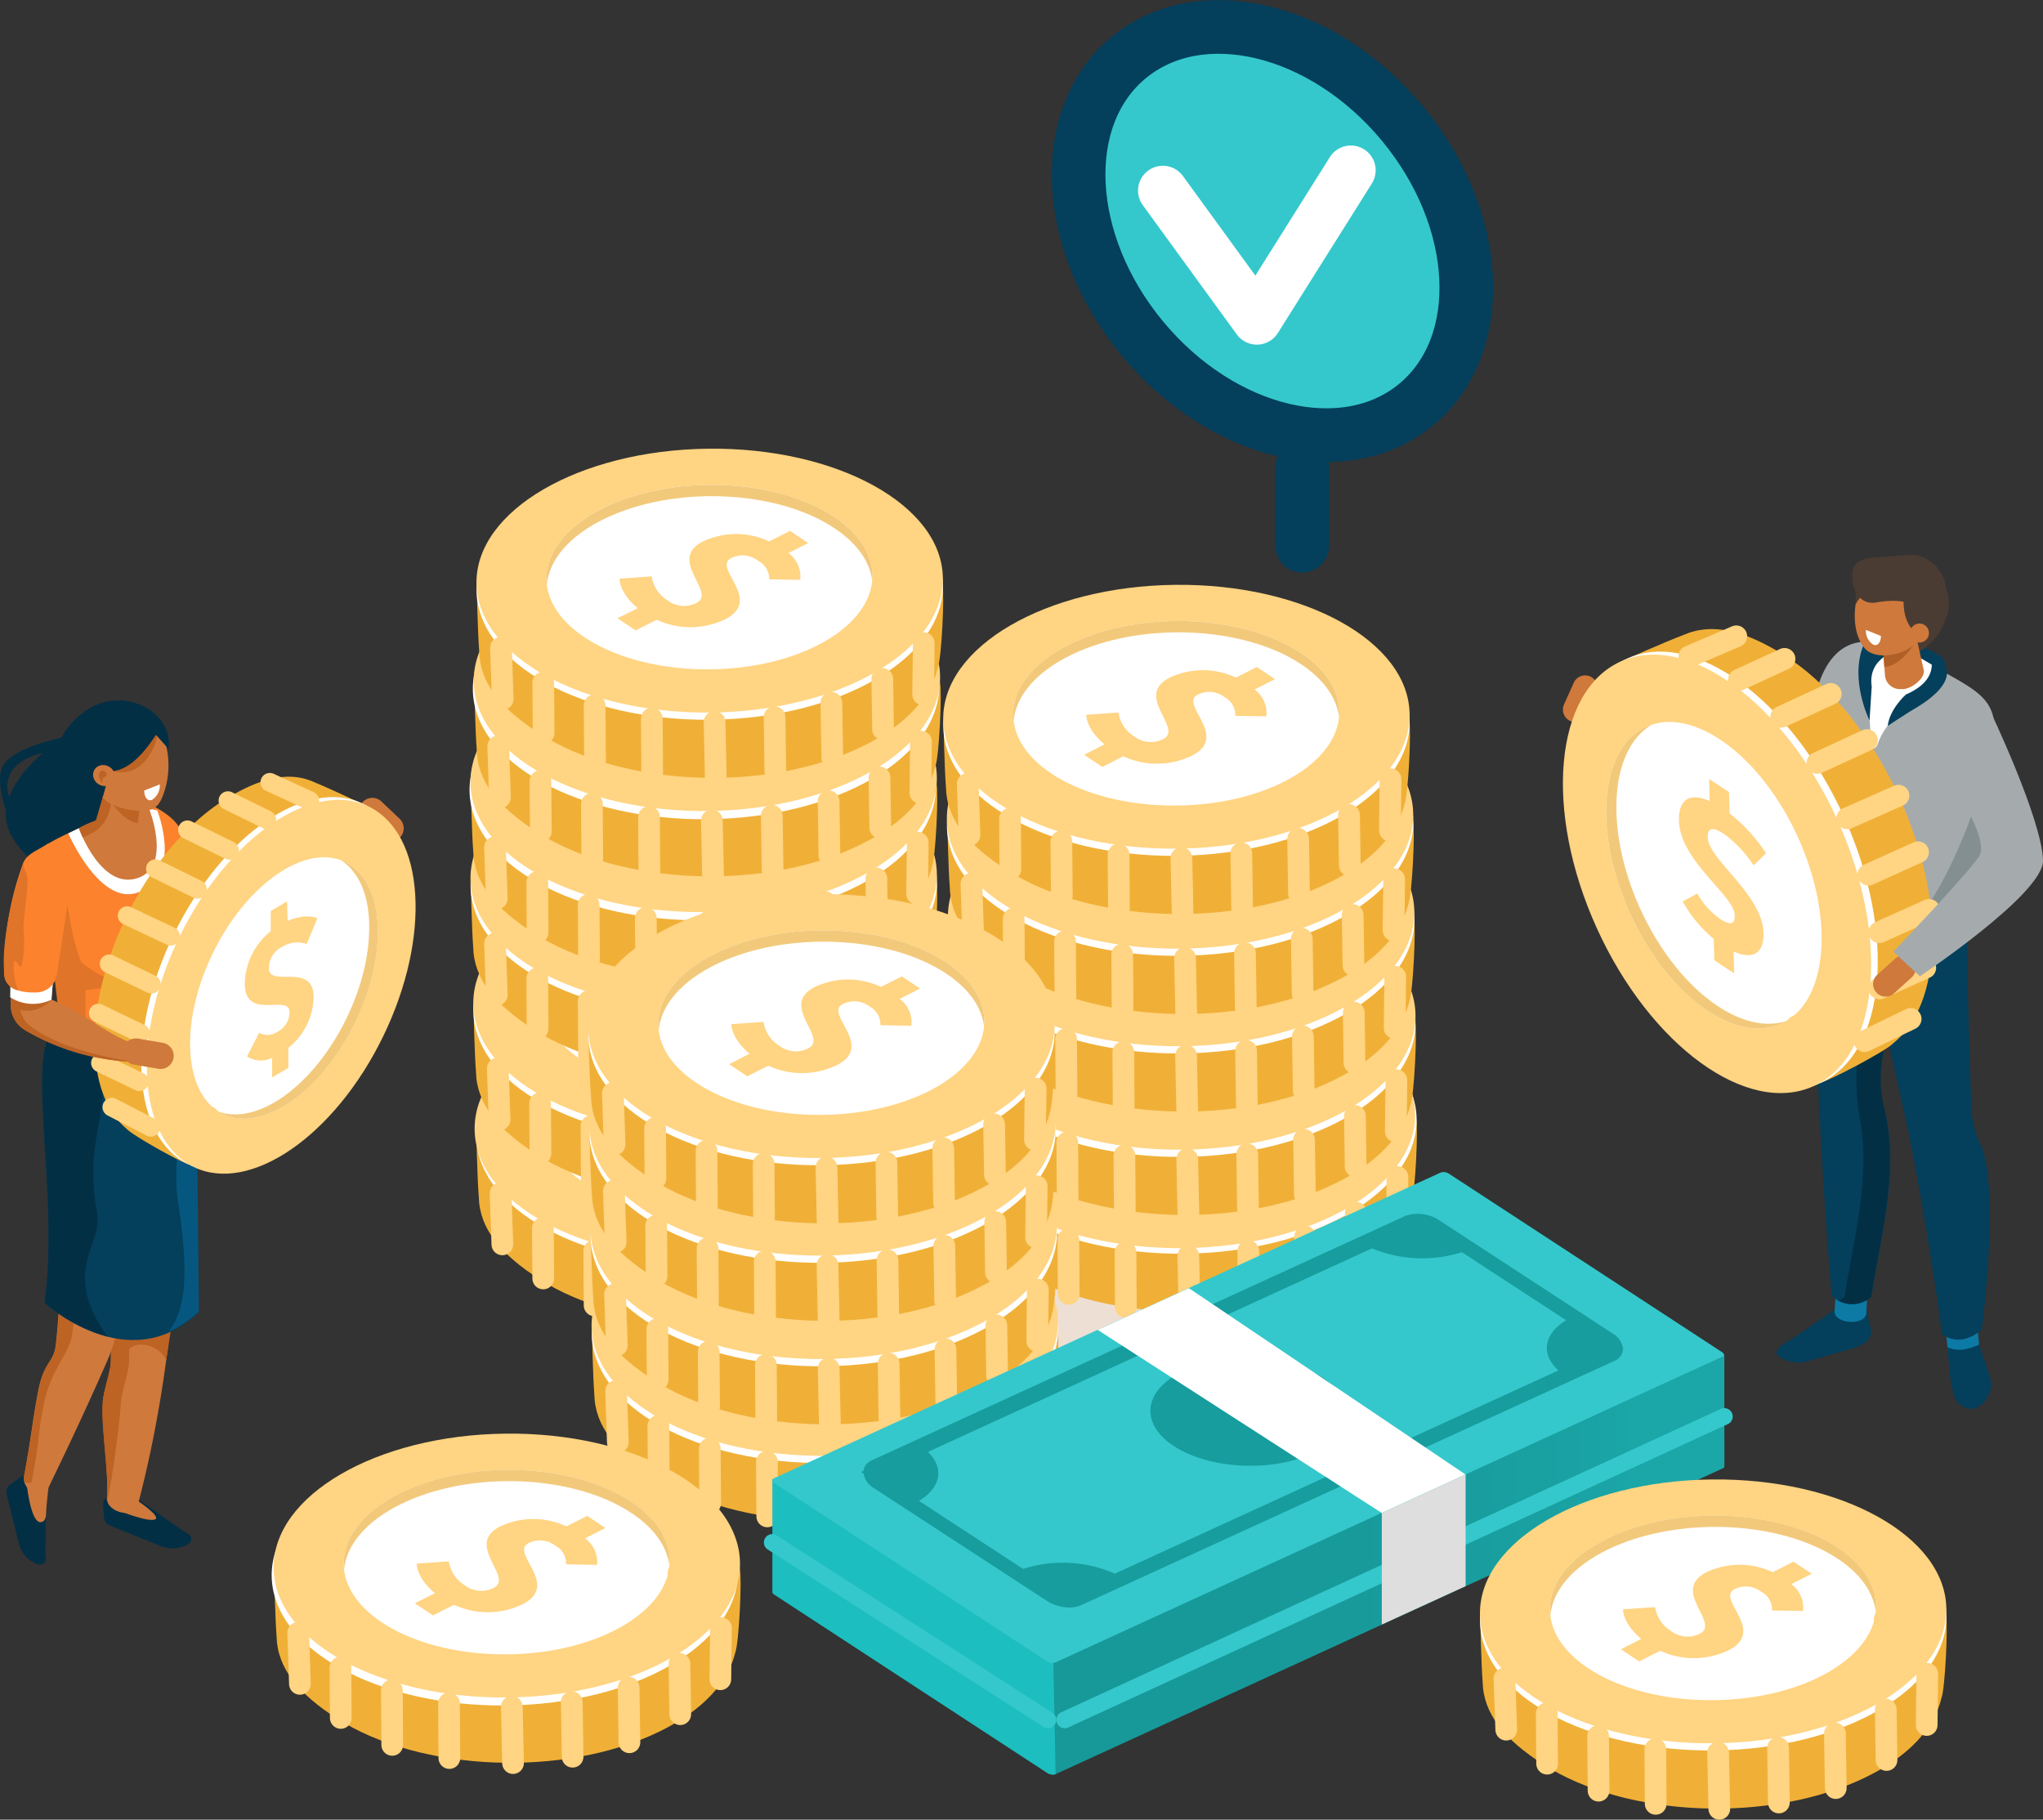 <svg xmlns="http://www.w3.org/2000/svg" xmlns:xlink="http://www.w3.org/1999/xlink" viewBox="0 0 336.85 300.01"><rect x="0" y="0" width="336.85" height="300.01" fill="#333333" stroke="none"/><defs><style>.cls-1{fill:#34c8cc;}.cls-2{fill:#f0b037;}.cls-3{fill:#fff;}.cls-4{fill:#ffd482;}.cls-5{fill:#f2c97b;}.cls-16,.cls-17,.cls-18,.cls-23,.cls-6{fill:none;stroke-linecap:round;stroke-linejoin:round;}.cls-16,.cls-6{stroke:#ffd482;}.cls-6{stroke-width:3.58px;}.cls-7{fill:#cf793c;}.cls-8{fill:#032f45;}.cls-9{fill:#bd6324;}.cls-10{fill:#043f5c;}.cls-11{fill:#065780;}.cls-12{fill:#fc822d;}.cls-13{fill:#ff5cab;}.cls-14{fill:#ffa05e;}.cls-15{fill:#e07428;}.cls-16{stroke-width:3.08px;}.cls-17{stroke:#043f5c;stroke-width:8.85px;}.cls-18{stroke:#fff;stroke-width:8.18px;}.cls-19{fill:#eedfd5;}.cls-20{fill:url(#linear-gradient);}.cls-21{fill:#1cbebf;}.cls-22{fill:#179d9e;}.cls-23{stroke:#34c8cc;stroke-width:2.76px;}.cls-24{fill:#dedede;}.cls-25{fill:#0c7aa5;}.cls-26{fill:#a5abad;}.cls-27{fill:#848f91;}.cls-28{fill:#4a3c32;}.cls-29{fill:#b06027;}</style><linearGradient id="linear-gradient" x1="127.32" y1="252.11" x2="284.31" y2="252.11" gradientUnits="userSpaceOnUse"><stop offset="0.39" stop-color="#179899"/><stop offset="0.68" stop-color="#189b9c"/><stop offset="0.88" stop-color="#1aa4a5"/><stop offset="0.92" stop-color="#1ba7a8"/></linearGradient></defs><g id="Layer_2" data-name="Layer 2"><g id="Layer_1-2" data-name="Layer 1"><ellipse class="cls-1" cx="213.04" cy="35.39" rx="27.82" ry="37.15" transform="translate(26.62 144.41) rotate(-39.75)"/><path class="cls-2" d="M155.35,186.41c.33,1.42-.15,12.07-.78,13.6-1.16,4.89-5.35,9.55-12.48,13-15.63,7.64-39.43,6.7-53.15-2.11-6.39-4.11-9.89-8.32-10-13.62-.24-2.87-.42-10.87-.42-10.87.49-1.75,2.53.05,3.8-1.6,2.08-3.24,5.61-6.24,10.57-8.66,15.63-7.65,39.43-6.7,53.15,2.11C151.79,182,154.9,181.86,155.35,186.41Z"/><ellipse class="cls-3" cx="116.96" cy="186.84" rx="38.45" ry="21.75" transform="translate(-2.12 1.34) rotate(-0.65)"/><ellipse class="cls-4" cx="116.95" cy="185.65" rx="38.45" ry="21.75" transform="matrix(1, -0.01, 0.01, 1, -2.1, 1.34)"/><ellipse class="cls-3" cx="116.91" cy="185.08" rx="26.88" ry="15.21" transform="translate(-2.09 1.34) rotate(-0.65)"/><path class="cls-5" d="M99.67,175.42c11.37-5.48,28.32-4.77,37.86,1.6,3.8,2.53,5.85,5.58,6.22,8.68.36-3.72-1.68-7.5-6.24-10.55-9.54-6.36-26.49-7.07-37.86-1.59-6.85,3.3-10.11,8.09-9.55,12.76C90.49,182.27,93.73,178.28,99.67,175.42Z"/><path class="cls-4" d="M105.08,190.2c-1.61-1.32-2.94-3.18-3-4.87l5.3-.37a5.53,5.53,0,0,0,2.55,3.89,4.5,4.5,0,0,0,4.83.49c3.43-1.75-4.9-7.09,1.09-10.14a12.83,12.83,0,0,1,10.92,0l3.43-1.74,3,2-3.36,1.71a4.84,4.84,0,0,1,1.94,4.43l-5.12-.09a3.33,3.33,0,0,0-1.74-3.06,4.17,4.17,0,0,0-4.45-.43c-3.16,1.61,5.37,6.85-1,10.09a13.24,13.24,0,0,1-11.28.07l-3.46,1.76-3-2Z"/><line class="cls-6" x1="117.76" y1="208.97" x2="117.96" y2="218.22"/><line class="cls-6" x1="127.65" y1="208.18" x2="127.78" y2="217.17"/><line class="cls-6" x1="137.02" y1="205.8" x2="137.15" y2="214.79"/><line class="cls-6" x1="145.41" y1="201.87" x2="145.53" y2="210.16"/><line class="cls-6" x1="152.24" y1="195.97" x2="152.14" y2="204.4"/><line class="cls-6" x1="107.4" y1="208.4" x2="107.47" y2="217.39"/><line class="cls-6" x1="97.98" y1="206.23" x2="98.04" y2="215.22"/><line class="cls-6" x1="89.51" y1="202.48" x2="89.57" y2="210.78"/><line class="cls-6" x1="82.54" y1="196.74" x2="82.83" y2="205.16"/><path class="cls-2" d="M154.89,165.84c.33,1.41-.15,12.06-.78,13.6-1.16,4.88-5.35,9.55-12.48,13-15.63,7.65-39.43,6.7-53.15-2.11-6.39-4.11-9.89-8.32-10-13.62-.24-2.86-.42-10.87-.42-10.87.49-1.75,2.53,0,3.8-1.6,2.08-3.24,5.61-6.24,10.57-8.66,15.63-7.65,39.43-6.7,53.15,2.11C151.33,161.43,154.44,161.28,154.89,165.84Z"/><ellipse class="cls-3" cx="116.5" cy="166.26" rx="38.45" ry="21.75" transform="translate(-1.88 1.33) rotate(-0.65)"/><ellipse class="cls-4" cx="116.49" cy="165.08" rx="38.45" ry="21.75" transform="translate(-1.87 1.33) rotate(-0.65)"/><ellipse class="cls-3" cx="116.45" cy="164.5" rx="26.88" ry="15.21" transform="matrix(1, -0.01, 0.01, 1, -1.86, 1.33)"/><path class="cls-5" d="M99.21,154.85c11.37-5.49,28.32-4.77,37.86,1.59,3.8,2.54,5.85,5.59,6.22,8.69.36-3.73-1.68-7.51-6.24-10.55-9.54-6.37-26.49-7.08-37.87-1.6-6.84,3.3-10.1,8.09-9.54,12.77C90,161.69,93.27,157.71,99.21,154.85Z"/><path class="cls-4" d="M104.62,169.63c-1.61-1.32-2.94-3.19-3-4.87l5.3-.38a5.55,5.55,0,0,0,2.55,3.9,4.5,4.5,0,0,0,4.83.48c3.43-1.75-4.9-7.09,1.09-10.14a12.8,12.8,0,0,1,10.92,0l3.43-1.75,3,2-3.36,1.71a4.81,4.81,0,0,1,1.94,4.42l-5.12-.08a3.35,3.35,0,0,0-1.74-3.07,4.15,4.15,0,0,0-4.45-.42c-3.16,1.61,5.37,6.85-1,10.08a13.24,13.24,0,0,1-11.28.08l-3.46,1.76-3-2Z"/><line class="cls-6" x1="117.3" y1="188.4" x2="117.5" y2="197.64"/><line class="cls-6" x1="127.19" y1="187.6" x2="127.32" y2="196.59"/><line class="cls-6" x1="136.56" y1="185.22" x2="136.69" y2="194.22"/><line class="cls-6" x1="144.95" y1="181.29" x2="145.07" y2="189.58"/><line class="cls-6" x1="151.78" y1="175.39" x2="151.68" y2="183.82"/><line class="cls-6" x1="106.94" y1="187.82" x2="107.01" y2="196.82"/><line class="cls-6" x1="97.52" y1="185.65" x2="97.58" y2="194.65"/><line class="cls-6" x1="89.05" y1="181.91" x2="89.11" y2="190.2"/><line class="cls-6" x1="82.08" y1="176.16" x2="82.37" y2="184.59"/><path class="cls-2" d="M154.43,145.26c.33,1.42-.15,12.07-.78,13.6-1.16,4.88-5.35,9.55-12.48,13-15.63,7.64-39.43,6.69-53.15-2.12-6.39-4.1-9.89-8.31-10-13.61-.23-2.87-.41-10.87-.41-10.87.49-1.76,2.53,0,3.8-1.6C83.46,140.45,87,137.46,92,135c15.63-7.64,39.43-6.7,53.15,2.11C150.87,140.86,154,140.71,154.43,145.26Z"/><ellipse class="cls-3" cx="116.04" cy="145.68" rx="38.45" ry="21.75" transform="translate(-1.65 1.33) rotate(-0.65)"/><ellipse class="cls-4" cx="116.02" cy="144.5" rx="38.45" ry="21.75" transform="translate(-1.63 1.33) rotate(-0.65)"/><ellipse class="cls-3" cx="115.99" cy="143.93" rx="26.88" ry="15.21" transform="translate(-1.63 1.33) rotate(-0.65)"/><path class="cls-5" d="M98.74,134.27c11.38-5.48,28.33-4.77,37.87,1.59,3.8,2.54,5.85,5.59,6.21,8.69.37-3.72-1.67-7.51-6.23-10.55-9.54-6.36-26.49-7.08-37.87-1.59-6.84,3.3-10.1,8.08-9.54,12.76C89.57,141.11,92.81,137.13,98.74,134.27Z"/><path class="cls-4" d="M104.16,149.05c-1.61-1.32-2.94-3.18-3-4.87l5.3-.37A5.55,5.55,0,0,0,109,147.7a4.5,4.5,0,0,0,4.83.48c3.43-1.74-4.9-7.08,1.09-10.13a12.83,12.83,0,0,1,10.92,0l3.43-1.74,3,2L129,140a4.85,4.85,0,0,1,1.94,4.42l-5.12-.08a3.36,3.36,0,0,0-1.75-3.07,4.17,4.17,0,0,0-4.44-.42c-3.17,1.61,5.37,6.85-1,10.08a13.24,13.24,0,0,1-11.28.08l-3.46,1.76-3-2Z"/><line class="cls-6" x1="116.84" y1="167.82" x2="117.04" y2="177.06"/><line class="cls-6" x1="126.72" y1="167.02" x2="126.86" y2="176.02"/><line class="cls-6" x1="136.1" y1="164.65" x2="136.23" y2="173.64"/><line class="cls-6" x1="144.49" y1="160.71" x2="144.61" y2="169.01"/><line class="cls-6" x1="151.32" y1="154.81" x2="151.22" y2="163.24"/><line class="cls-6" x1="106.48" y1="167.25" x2="106.55" y2="176.24"/><line class="cls-6" x1="97.06" y1="165.08" x2="97.12" y2="174.07"/><line class="cls-6" x1="88.59" y1="161.33" x2="88.64" y2="169.62"/><line class="cls-6" x1="81.62" y1="155.58" x2="81.91" y2="164.01"/><path class="cls-2" d="M154.43,129.38c.33,1.42-.15,12.07-.78,13.6-1.16,4.89-5.35,9.55-12.48,13-15.63,7.64-39.43,6.7-53.15-2.11-6.39-4.11-9.89-8.32-10-13.62-.23-2.87-.41-10.87-.41-10.87.49-1.75,2.53.05,3.8-1.6,2.08-3.24,5.61-6.24,10.57-8.66,15.63-7.65,39.43-6.7,53.15,2.11C150.87,125,154,124.83,154.43,129.38Z"/><ellipse class="cls-3" cx="116.04" cy="129.81" rx="38.45" ry="21.75" transform="matrix(1, -0.01, 0.01, 1, -1.47, 1.33)"/><ellipse class="cls-4" cx="116.02" cy="128.62" rx="38.45" ry="21.75" transform="translate(-1.45 1.33) rotate(-0.65)"/><ellipse class="cls-3" cx="115.99" cy="128.05" rx="26.88" ry="15.21" transform="translate(-1.45 1.33) rotate(-0.65)"/><path class="cls-5" d="M98.74,118.39c11.38-5.48,28.33-4.77,37.87,1.6,3.8,2.53,5.85,5.58,6.21,8.68.37-3.72-1.67-7.5-6.23-10.55-9.54-6.36-26.49-7.07-37.87-1.59-6.84,3.3-10.1,8.09-9.54,12.76C89.57,125.24,92.81,121.25,98.74,118.39Z"/><path class="cls-4" d="M104.16,133.18c-1.61-1.32-2.94-3.19-3-4.88l5.3-.37a5.53,5.53,0,0,0,2.55,3.89,4.5,4.5,0,0,0,4.83.49c3.43-1.75-4.9-7.09,1.09-10.14a12.83,12.83,0,0,1,10.92,0l3.43-1.74,3,2L129,124.07a4.86,4.86,0,0,1,1.94,4.43l-5.12-.09a3.34,3.34,0,0,0-1.75-3.06,4.15,4.15,0,0,0-4.44-.43c-3.17,1.61,5.37,6.85-1,10.09a13.24,13.24,0,0,1-11.28.07l-3.46,1.76-3-2Z"/><line class="cls-6" x1="116.84" y1="151.94" x2="117.04" y2="161.19"/><line class="cls-6" x1="126.72" y1="151.15" x2="126.86" y2="160.14"/><line class="cls-6" x1="136.1" y1="148.77" x2="136.23" y2="157.76"/><line class="cls-6" x1="144.49" y1="144.84" x2="144.61" y2="153.13"/><line class="cls-6" x1="151.32" y1="138.94" x2="151.22" y2="147.37"/><line class="cls-6" x1="106.48" y1="151.37" x2="106.55" y2="160.36"/><line class="cls-6" x1="97.06" y1="149.2" x2="97.12" y2="158.19"/><line class="cls-6" x1="88.59" y1="145.45" x2="88.64" y2="153.75"/><line class="cls-6" x1="81.62" y1="139.71" x2="81.91" y2="148.13"/><path class="cls-2" d="M155,112.72c.33,1.42-.15,12.07-.77,13.6-1.17,4.89-5.36,9.56-12.48,13-15.64,7.64-39.43,6.7-53.15-2.11-6.4-4.11-9.89-8.32-10-13.62-.23-2.87-.41-10.87-.41-10.87.48-1.75,2.53,0,3.79-1.6,2.09-3.24,5.62-6.24,10.57-8.66,15.64-7.65,39.43-6.7,53.15,2.11C151.4,108.32,154.5,108.17,155,112.72Z"/><ellipse class="cls-3" cx="116.56" cy="113.15" rx="38.45" ry="21.75" transform="matrix(1, -0.01, 0.01, 1, -1.28, 1.33)"/><ellipse class="cls-4" cx="116.55" cy="111.96" rx="38.45" ry="21.75" transform="translate(-1.26 1.33) rotate(-0.65)"/><ellipse class="cls-3" cx="116.52" cy="111.39" rx="26.88" ry="15.21" transform="translate(-1.26 1.33) rotate(-0.65)"/><path class="cls-5" d="M99.27,101.74c11.38-5.49,28.33-4.78,37.86,1.59,3.8,2.53,5.85,5.58,6.22,8.68.36-3.72-1.67-7.5-6.24-10.55-9.53-6.36-26.48-7.07-37.86-1.59-6.84,3.3-10.1,8.09-9.55,12.76C90.1,108.58,93.34,104.6,99.27,101.74Z"/><path class="cls-4" d="M104.69,116.52c-1.61-1.32-2.94-3.19-3-4.87l5.3-.38a5.55,5.55,0,0,0,2.54,3.9,4.52,4.52,0,0,0,4.84.48c3.43-1.75-4.91-7.09,1.09-10.14a12.81,12.81,0,0,1,10.91,0l3.43-1.74,3,2-3.36,1.71a4.83,4.83,0,0,1,1.93,4.43l-5.11-.09a3.34,3.34,0,0,0-1.75-3.06,4.17,4.17,0,0,0-4.45-.43c-3.16,1.61,5.37,6.85-1,10.09a13.24,13.24,0,0,1-11.28.07l-3.46,1.76-3-2Z"/><line class="cls-6" x1="117.37" y1="135.28" x2="117.57" y2="144.53"/><line class="cls-6" x1="127.25" y1="134.49" x2="127.39" y2="143.48"/><line class="cls-6" x1="136.62" y1="132.11" x2="136.76" y2="141.1"/><line class="cls-6" x1="145.01" y1="128.18" x2="145.14" y2="136.47"/><line class="cls-6" x1="151.85" y1="122.28" x2="151.75" y2="130.71"/><line class="cls-6" x1="107.01" y1="134.71" x2="107.07" y2="143.7"/><line class="cls-6" x1="97.59" y1="132.54" x2="97.65" y2="141.54"/><line class="cls-6" x1="89.11" y1="128.79" x2="89.17" y2="137.09"/><line class="cls-6" x1="82.15" y1="123.05" x2="82.43" y2="131.47"/><path class="cls-2" d="M155.41,96.48c.33,1.42-.15,12.07-.78,13.6-1.16,4.89-5.35,9.56-12.48,13-15.63,7.65-39.43,6.7-53.14-2.11-6.4-4.11-9.89-8.32-10-13.62-.24-2.86-.41-10.87-.41-10.87.48-1.75,2.53,0,3.79-1.6,2.09-3.24,5.61-6.24,10.57-8.66,15.63-7.65,39.43-6.7,53.15,2.11C151.86,92.08,155,91.93,155.41,96.48Z"/><ellipse class="cls-3" cx="117.02" cy="96.91" rx="38.45" ry="21.75" transform="translate(-1.09 1.34) rotate(-0.65)"/><ellipse class="cls-4" cx="117.01" cy="95.72" rx="38.45" ry="21.75" transform="translate(-1.08 1.34) rotate(-0.65)"/><ellipse class="cls-3" cx="116.97" cy="95.15" rx="26.88" ry="15.21" transform="translate(-1.07 1.33) rotate(-0.65)"/><path class="cls-5" d="M99.73,85.5c11.37-5.49,28.32-4.78,37.86,1.59,3.8,2.53,5.85,5.58,6.22,8.68.36-3.72-1.68-7.5-6.24-10.55-9.54-6.36-26.49-7.07-37.86-1.59-6.84,3.3-10.11,8.09-9.55,12.76C90.55,92.34,93.8,88.36,99.73,85.5Z"/><path class="cls-4" d="M105.15,100.28c-1.62-1.32-2.94-3.19-3-4.87l5.3-.38a5.55,5.55,0,0,0,2.54,3.9,4.51,4.51,0,0,0,4.84.48c3.42-1.75-4.91-7.09,1.08-10.14a12.83,12.83,0,0,1,10.92,0l3.43-1.74,3,2L130,91.18a4.81,4.81,0,0,1,1.94,4.42l-5.11-.09A3.36,3.36,0,0,0,125,92.45a4.17,4.17,0,0,0-4.45-.43c-3.16,1.61,5.37,6.85-1,10.09a13.22,13.22,0,0,1-11.27.07l-3.47,1.76-3-2Z"/><line class="cls-6" x1="117.82" y1="119.04" x2="118.02" y2="128.29"/><line class="cls-6" x1="127.71" y1="118.25" x2="127.84" y2="127.24"/><line class="cls-6" x1="137.08" y1="115.87" x2="137.22" y2="124.86"/><line class="cls-6" x1="145.47" y1="111.94" x2="145.6" y2="120.23"/><line class="cls-6" x1="152.31" y1="106.04" x2="152.21" y2="114.47"/><line class="cls-6" x1="107.47" y1="118.47" x2="107.53" y2="127.46"/><line class="cls-6" x1="98.04" y1="116.3" x2="98.11" y2="125.3"/><line class="cls-6" x1="89.57" y1="112.55" x2="89.63" y2="120.85"/><line class="cls-6" x1="82.6" y1="106.81" x2="82.89" y2="115.23"/><path class="cls-7" d="M59.81,132.22h0a2.18,2.18,0,0,0,.09,3.07l3,2.85a2.18,2.18,0,0,0,3.07-.08h0A2.18,2.18,0,0,0,65.9,135l-3-2.85A2.19,2.19,0,0,0,59.81,132.22Z"/><path class="cls-8" d="M7.48,256.22l.21-10.5c-.25-1-1.58-1.2-2.63-2.13a1.33,1.33,0,0,0-1.62-.12l-1,.74c-1.49,1-1.57,1.3-1.24,2.6l1.93,7.77a4.93,4.93,0,0,0,2.6,3.14l.32.12C7.16,258.26,7.8,257.53,7.48,256.22Z"/><path class="cls-7" d="M4.31,243.84s.57,6.7,2.21,7.11c0,0,1.06.26,1.09-1.44s.48-5,.48-5Z"/><path class="cls-8" d="M10.17,121.63s-7.7,1.5-9.59,4.45S2,136.3,2,136.3v-3.8s-4.45-7.3,7.84-8.91C18.12,122.52,10.17,121.63,10.17,121.63Z"/><path class="cls-8" d="M10,121.85S-2.68,130.07,2,138s17.48,11.39,17.48,11.39l5.19-26.75Z"/><path class="cls-8" d="M30.33,252.49,22.49,247a10.22,10.22,0,0,0-4.53-.2A1.16,1.16,0,0,0,17,248l.08,1.22c.05,1.75.27,2,1.59,2.52l7.85,3.17a5.25,5.25,0,0,0,4.19-.13l.28-.17C31.93,254,31.66,253,30.33,252.49Z"/><path class="cls-7" d="M17.64,247.13c.09,2.43,5,3.31,5.13.84,6-22.93,6.78-43.92,7.93-68.17L15.55,167c1.22,21.05,3.14,38.88,2.76,57.05,0,2.36-1.22,4.85-1.35,7.12C16.69,235.91,18,242.55,17.64,247.13Z"/><path class="cls-9" d="M19.92,231.41c.13-2.27,1.31-4.76,1.36-7.12.12-6,0-12-.28-18-.51-11.56-3.5-12.44-3-.17.27,6.06.4,12,.27,18.05,0,2.36-1.22,4.85-1.35,7.12-.27,4.7,1.08,11.35.68,15.92C17.71,249,19.65,236.11,19.92,231.41Z"/><path class="cls-9" d="M17.4,228.7s2.49-7.09,5.72-7a4.75,4.75,0,0,1,4.3,2.5l1.16-7.54-10.29.54,0,7.1a6.21,6.21,0,0,1-.14,1.29Z"/><path class="cls-7" d="M4,243.27c-.54,2.13,2.49,4.2,3.85,2.28,4.09-8.42,7.08-14.9,9.87-21.27,2.11-4.81,2.56-10.57,3.44-16.36C23.23,194.13,9,190.65,9.69,204.67a100,100,0,0,1-.52,17.21c-.34,2.77-1.92,2.64-2.84,7.28S5.22,236.52,4,243.27Z"/><path class="cls-9" d="M7.22,231.53c1.14-5.83,4.28-8.28,4.71-11.75.89-7.16,2.21-13.73,1.85-20.9a21.33,21.33,0,0,1,.05-3.13c-2.39.6-4.35,3.41-4.08,8.83a99,99,0,0,1-.52,17.21c-.34,2.77-1.92,2.63-2.83,7.28S5.29,236.43,4,243.17c-.42,1.67.91,1.31,1.2,1.26C6.64,236.74,6.1,237.19,7.22,231.53Z"/><path class="cls-10" d="M10,169.82c-6.59.13-.05,26.21-2.65,45,0,0,13.75,12.64,25.39,1.57l-.43-43.11Z"/><path class="cls-11" d="M27.72,219.62a17,17,0,0,0,5.07-3.4l-.43-43.11L30,172.48c1.37,9.39-1.86,17.45-.66,25.51C31.19,210.26,30.67,215.91,27.72,219.62Z"/><path class="cls-8" d="M17.68,220.34c-7.79-11.22-.62-14.63-1.7-20.57-2.23-12.33,2.54-15.16.57-28l-6.55-2c-6.59.13-.05,26.21-2.65,45A26.94,26.94,0,0,0,17.68,220.34Z"/><path class="cls-12" d="M32,172c.39-4.61-1.83,4.59-1.74-.75,0-2,1-7.93,1.52-11.82.46-3.63,4.26-5.79,3.48-10.21-.11-2.42-4.38-6.89-4.56-8.66-.3-2.79-.49-5.36-6.36-8.11l-2.58.56a17.12,17.12,0,0,0-3.54,1.18C6.26,139.74,3.66,140,4.49,147c.14,3.6,2.28.8,2.93,3.18,1.23,4.58,6.07,9.24,4.36,17.27-.34,1.62-1.61,2.72-.16,3.79C17.87,175.92,29.81,176.81,32,172Z"/><path class="cls-13" d="M32.39,172c0,.18,0,0,0,0Z"/><path class="cls-14" d="M35.37,149c-.1-2.42-4.38-6.89-4.56-8.66l-.32.14c.2,1.93,3.15,7,3.26,9.65.74,4.17-1.8,6.26-2.85,9.28l1.52-.51C32.88,155.3,36.15,153.45,35.37,149Z"/><path class="cls-15" d="M11,148.35,8.5,157,10,169.82l4.11,1.44v-11C12.37,156.79,11.63,152.61,11,148.35Z"/><path class="cls-7" d="M11.78,137.15s4.39,10.51,10.77,7.77,1.75-12.25,1.75-12.25A53.67,53.67,0,0,0,11.78,137.15Z"/><path class="cls-7" d="M19.19,139.17l.42.09a2.39,2.39,0,0,0,2.93-1.93l1-7.61a2.77,2.77,0,0,0-2.26-3l-.42-.08A2.38,2.38,0,0,0,18,128.6l-2.13,7.07C15.64,137,17.76,138.89,19.19,139.17Z"/><path class="cls-7" d="M19,248.85s5.61,2.29,6.63,1.62c.85-.57-3.3-3.28-3.3-3.28Z"/><path class="cls-3" d="M13,136.56s3.87,10.85,10.23,8c4.94-2.24,1.36-11.21,1.36-11.21l1.33.26s4.26,10.53-3,13.47c-6.34,2.59-11.66-9.67-11.66-9.67Z"/><path class="cls-9" d="M23,133.56a8.1,8.1,0,0,1-5.9-3.36s2.41,5,5.61,5.52Z"/><path class="cls-9" d="M13,136.56a13.1,13.1,0,0,1,2.8-1.26l1.59-5.43s-.75,1.1.92,2.76l-.29,1.1a5.84,5.84,0,0,1-2.67,3.53l-1.7.84Z"/><path class="cls-15" d="M13.09,158.36s4.55,4.06,7.74,3.37c0,0-5.66,2-7.74,1.3S13.09,158.36,13.09,158.36Z"/><path class="cls-7" d="M16.21,118.08A3.18,3.18,0,0,1,21,116.91c1.68-.69,3.71.32,5.21,2.87a13.91,13.91,0,0,1,.58,11.57c-.71,1.67-1.54,2.84-5.55,2.14-2.72-.52-4.25-1.32-5.78-3.93C13.36,126,14.44,120.92,16.21,118.08Z"/><path class="cls-9" d="M18.71,127.1s4.1,1.62,6.63-3.9c0,0,.89-1.9.51-2.7S18.71,127.1,18.71,127.1Z"/><path class="cls-8" d="M25.71,121.15c-4.82,7.46-7.63,5.32-7.75,6.48l-.81,3.1c-.49,2.32-2.84,1.38-5.1,2.12h0s-7.41-8.58,1.8-15.47c6.24-4.66,14.86-.07,13.92,6.07Z"/><ellipse class="cls-7" cx="17.15" cy="127.86" rx="1.69" ry="1.85" transform="translate(-101.21 76.55) rotate(-58.92)"/><path class="cls-9" d="M17.45,128a.43.43,0,0,0,0-.65c-.28-.27-.7-.53-1,0s0,1.22.33,1.66a.08.08,0,0,0,.15-.06.64.64,0,0,1,.21-.77Z"/><path class="cls-3" d="M25.06,131.88h0a2.84,2.84,0,0,0,1.29-2.55l-2.57,1C23.78,131.47,24.35,132.16,25.06,131.88Z"/><path class="cls-2" d="M31,191.91c-1.21-.29-9.21-4.75-10.15-5.82-3.3-2.77-5.28-7.78-5.22-14.6.13-15,10-32.87,22-40,5.61-3.34,10.19-4.4,14.32-2.47,2.29.92,8.51,3.86,8.51,3.86,1.16,1-1,1.92-.23,3.53a22,22,0,0,1,2.6,11.45c-.13,14.95-10,32.87-22,40C35.78,190.87,34.71,193.32,31,191.91Z"/><ellipse class="cls-3" cx="45.46" cy="162.25" rx="33.03" ry="18.69" transform="translate(-120.35 132.23) rotate(-64.09)"/><ellipse class="cls-4" cx="46.37" cy="162.69" rx="33.03" ry="18.69" transform="translate(-120.23 133.31) rotate(-64.09)"/><ellipse class="cls-3" cx="46.82" cy="162.89" rx="23.09" ry="13.06" transform="translate(-120.15 133.82) rotate(-64.09)"/><path class="cls-5" d="M60.87,153.34c-.16,10.85-7.22,23.61-15.77,28.49-3.41,1.95-6.54,2.35-9.06,1.44,2.72,1.71,6.41,1.6,10.5-.74,8.55-4.88,15.61-17.64,15.77-28.49.09-6.52-2.33-10.87-6.14-12.24C59.14,143.67,61,147.69,60.87,153.34Z"/><path class="cls-4" d="M47.43,151.83c1.64-.73,3.58-1,4.89-.42l-1.75,4.22a4.72,4.72,0,0,0-4,.46,3.87,3.87,0,0,0-2.23,3.53c0,3.3,7.33-1.05,7.37,4.73a11,11,0,0,1-4.16,8.4l0,3.31-2.68,1.57,0-3.24a4.15,4.15,0,0,1-4.14-.21l2-3.9a2.88,2.88,0,0,0,3-.16,3.58,3.58,0,0,0,2-3.26c0-3.05-7.32,1.5-7.37-4.63a11.38,11.38,0,0,1,4.28-8.7l0-3.33,2.69-1.58Z"/><line class="cls-16" x1="28.14" y1="154.36" x2="20.96" y2="150.96"/><line class="cls-16" x1="24.95" y1="162.26" x2="17.99" y2="158.91"/><line class="cls-16" x1="23.18" y1="170.38" x2="16.21" y2="167.03"/><line class="cls-16" x1="22.98" y1="178.34" x2="16.56" y2="175.25"/><line class="cls-16" x1="24.88" y1="185.86" x2="18.44" y2="182.54"/><line class="cls-16" x1="32.56" y1="146.62" x2="25.62" y2="143.22"/><line class="cls-16" x1="37.84" y1="140.21" x2="30.91" y2="136.81"/><line class="cls-16" x1="43.98" y1="135.14" x2="37.58" y2="132"/><line class="cls-16" x1="51.07" y1="132" x2="44.49" y2="128.98"/><line class="cls-16" x1="34.53" y1="183.96" x2="28.11" y2="180.87"/><line class="cls-16" x1="36.44" y1="191.48" x2="30" y2="188.16"/><path class="cls-7" d="M22.18,175.06a38.09,38.09,0,0,1-18-5.2,4.77,4.77,0,0,1-2.4-4c-.07-3.7,0-10.27,1.22-11.34l5.75,6.59-.27,3.68c6.28,2.76,9.58,6,13.42,7.2Z"/><path class="cls-9" d="M4.79,169C3.49,168,3,165.81,3,164.19a55.92,55.92,0,0,1,.4-9.17L3,154.54c-1.25,1.07-1.3,7.64-1.22,11.34a4.79,4.79,0,0,0,2.4,4,38.09,38.09,0,0,0,18,5.2S10.37,173.57,4.79,169Z"/><path class="cls-9" d="M3,165.08l5.45-.27a5.33,5.33,0,0,1-5.38,1.66Z"/><path class="cls-3" d="M1.68,164.42a7,7,0,0,0,6.81.39l.24-3-7-.5Z"/><path class="cls-12" d="M11.3,148.07,9.41,160.49a3.5,3.5,0,0,1-3.22,3.13c-2.41.1-5.52-.34-5.52-3.26a51.35,51.35,0,0,1,3.13-18c.61-1.6,2.23-2.05,4.16-3.3.31-.2.18,1.66.53,1.92h0A7.55,7.55,0,0,1,11.3,148.07Z"/><path class="cls-15" d="M3.88,142.36s-4,11.12-3.14,18.4A2.71,2.71,0,0,0,3,163.27a10.06,10.06,0,0,1-.74-4c.06-2.21,1,.78,1.3,0a19.47,19.47,0,0,0,.33-5.82c-.17-2.06,1.06-8,.47-9.36S3.88,142.36,3.88,142.36Z"/><path class="cls-7" d="M20.27,173h0A2.18,2.18,0,0,0,22,175.51l4.1.7a2.18,2.18,0,0,0,2.51-1.77h0a2.18,2.18,0,0,0-1.77-2.51l-4.1-.7A2.18,2.18,0,0,0,20.27,173Z"/><ellipse class="cls-17" cx="209.8" cy="38.08" rx="27.82" ry="37.15" transform="translate(24.15 142.97) rotate(-39.75)"/><polyline class="cls-18" points="191.73 31.42 207.23 52.73 222.73 28.08"/><ellipse class="cls-19" cx="157.16" cy="228.39" rx="38.45" ry="21.75" transform="translate(-2.58 1.8) rotate(-0.65)"/><path class="cls-2" d="M233.51,184.51c.34,1.42-.15,12.07-.77,13.6-1.17,4.88-5.36,9.55-12.48,13-15.64,7.64-39.43,6.7-53.15-2.12-6.4-4.1-9.89-8.31-10-13.61-.23-2.87-.41-10.87-.41-10.87.48-1.76,2.53,0,3.8-1.6,2.08-3.25,5.61-6.24,10.56-8.67,15.64-7.64,39.43-6.7,53.15,2.12C230,180.11,233.06,180,233.51,184.51Z"/><ellipse class="cls-3" cx="195.13" cy="184.94" rx="38.45" ry="21.75" transform="translate(-2.09 2.23) rotate(-0.65)"/><ellipse class="cls-4" cx="195.11" cy="183.75" rx="38.45" ry="21.75" transform="matrix(1, -0.01, 0.01, 1, -2.07, 2.23)"/><ellipse class="cls-3" cx="195.08" cy="183.18" rx="26.88" ry="15.21" transform="translate(-2.07 2.23) rotate(-0.65)"/><path class="cls-5" d="M177.83,173.52c11.38-5.48,28.33-4.77,37.87,1.59,3.8,2.54,5.84,5.59,6.21,8.69.36-3.72-1.67-7.51-6.24-10.55-9.53-6.36-26.48-7.07-37.86-1.59-6.84,3.3-10.1,8.08-9.55,12.76C168.66,180.36,171.9,176.38,177.83,173.52Z"/><path class="cls-4" d="M183.25,188.3c-1.61-1.32-2.94-3.18-3-4.87l5.3-.37a5.52,5.52,0,0,0,2.55,3.89,4.5,4.5,0,0,0,4.83.48c3.43-1.74-4.91-7.08,1.09-10.13a12.81,12.81,0,0,1,10.91,0l3.43-1.74,3,2-3.36,1.71a4.82,4.82,0,0,1,1.93,4.42l-5.11-.08a3.36,3.36,0,0,0-1.75-3.07,4.19,4.19,0,0,0-4.45-.42c-3.16,1.61,5.38,6.85-1,10.08a13.24,13.24,0,0,1-11.28.08L183,192l-3-2Z"/><line class="cls-6" x1="195.93" y1="207.07" x2="196.13" y2="216.31"/><line class="cls-6" x1="205.81" y1="206.27" x2="205.95" y2="215.27"/><line class="cls-6" x1="215.19" y1="203.9" x2="215.32" y2="212.89"/><line class="cls-6" x1="223.57" y1="199.96" x2="223.7" y2="208.26"/><line class="cls-6" x1="230.41" y1="194.06" x2="230.31" y2="202.49"/><line class="cls-6" x1="185.57" y1="206.5" x2="185.63" y2="215.49"/><line class="cls-6" x1="176.15" y1="204.33" x2="176.21" y2="213.32"/><line class="cls-6" x1="167.67" y1="200.58" x2="167.73" y2="208.87"/><line class="cls-6" x1="160.71" y1="194.83" x2="160.99" y2="203.26"/><path class="cls-2" d="M233.34,168.55c.33,1.42-.15,12.07-.78,13.6-1.16,4.88-5.35,9.55-12.48,13-15.63,7.64-39.43,6.7-53.15-2.12-6.39-4.1-9.89-8.31-10-13.61-.24-2.87-.41-10.87-.41-10.87.48-1.76,2.52,0,3.79-1.6,2.08-3.24,5.61-6.24,10.57-8.67,15.63-7.64,39.43-6.7,53.15,2.12C229.78,164.15,232.89,164,233.34,168.55Z"/><ellipse class="cls-3" cx="194.95" cy="168.98" rx="38.45" ry="21.75" transform="translate(-1.91 2.23) rotate(-0.65)"/><ellipse class="cls-4" cx="194.94" cy="167.79" rx="38.45" ry="21.75" transform="translate(-1.89 2.23) rotate(-0.65)"/><ellipse class="cls-3" cx="194.9" cy="167.22" rx="26.88" ry="15.21" transform="translate(-1.89 2.22) rotate(-0.65)"/><path class="cls-5" d="M177.66,157.56c11.37-5.48,28.32-4.77,37.86,1.59,3.8,2.54,5.85,5.59,6.22,8.69.36-3.72-1.68-7.51-6.24-10.55-9.54-6.36-26.49-7.07-37.86-1.59-6.84,3.3-10.11,8.08-9.55,12.76C168.48,164.4,171.72,160.42,177.66,157.56Z"/><path class="cls-4" d="M183.07,172.34c-1.61-1.32-2.94-3.18-3-4.87l5.3-.37a5.56,5.56,0,0,0,2.55,3.89,4.5,4.5,0,0,0,4.83.48c3.43-1.74-4.9-7.08,1.09-10.13a12.83,12.83,0,0,1,10.92,0l3.43-1.74,3,2-3.36,1.71a4.84,4.84,0,0,1,1.94,4.43l-5.12-.09a3.33,3.33,0,0,0-1.74-3.06,4.17,4.17,0,0,0-4.45-.43c-3.16,1.61,5.37,6.85-1,10.09a13.24,13.24,0,0,1-11.28.07L182.78,176l-3-2Z"/><line class="cls-6" x1="195.75" y1="191.11" x2="195.95" y2="200.35"/><line class="cls-6" x1="205.64" y1="190.31" x2="205.77" y2="199.31"/><line class="cls-6" x1="215.01" y1="187.94" x2="215.15" y2="196.93"/><line class="cls-6" x1="223.4" y1="184" x2="223.52" y2="192.3"/><line class="cls-6" x1="230.24" y1="178.1" x2="230.14" y2="186.53"/><line class="cls-6" x1="185.39" y1="190.54" x2="185.46" y2="199.53"/><line class="cls-6" x1="175.97" y1="188.37" x2="176.03" y2="197.36"/><line class="cls-6" x1="167.5" y1="184.62" x2="167.56" y2="192.92"/><line class="cls-6" x1="160.53" y1="178.87" x2="160.82" y2="187.3"/><path class="cls-2" d="M233.15,151.5c.33,1.42-.15,12.07-.78,13.6-1.16,4.88-5.35,9.55-12.48,13-15.63,7.64-39.43,6.7-53.15-2.12-6.39-4.1-9.88-8.31-10-13.61-.24-2.87-.41-10.87-.41-10.87.48-1.76,2.52,0,3.79-1.6,2.09-3.24,5.61-6.24,10.57-8.67,15.63-7.64,39.43-6.7,53.15,2.12C229.6,147.1,232.7,147,233.15,151.5Z"/><ellipse class="cls-3" cx="194.76" cy="151.93" rx="38.45" ry="21.75" transform="translate(-1.71 2.22) rotate(-0.65)"/><ellipse class="cls-4" cx="194.75" cy="150.74" rx="38.45" ry="21.75" transform="translate(-1.7 2.22) rotate(-0.65)"/><ellipse class="cls-3" cx="194.71" cy="150.17" rx="26.88" ry="15.21" transform="translate(-1.69 2.22) rotate(-0.65)"/><path class="cls-5" d="M177.47,140.51c11.37-5.48,28.32-4.77,37.86,1.59,3.8,2.54,5.85,5.59,6.22,8.69.36-3.72-1.68-7.5-6.24-10.55-9.54-6.36-26.49-7.07-37.86-1.59-6.84,3.3-10.11,8.08-9.55,12.76C168.29,147.35,171.53,143.37,177.47,140.51Z"/><path class="cls-4" d="M182.89,155.29c-1.62-1.32-2.94-3.18-3-4.87l5.3-.37a5.52,5.52,0,0,0,2.54,3.89,4.5,4.5,0,0,0,4.83.48c3.43-1.74-4.9-7.08,1.09-10.13a12.83,12.83,0,0,1,10.92,0l3.43-1.74,3,2-3.37,1.71a4.84,4.84,0,0,1,1.94,4.43l-5.11-.09a3.36,3.36,0,0,0-1.75-3.06,4.17,4.17,0,0,0-4.45-.43c-3.16,1.61,5.37,6.85-1,10.09a13.22,13.22,0,0,1-11.27.07L182.59,159l-3-2Z"/><line class="cls-6" x1="195.56" y1="174.06" x2="195.76" y2="183.3"/><line class="cls-6" x1="205.45" y1="173.26" x2="205.58" y2="182.26"/><line class="cls-6" x1="214.82" y1="170.89" x2="214.96" y2="179.88"/><line class="cls-6" x1="223.21" y1="166.95" x2="223.33" y2="175.25"/><line class="cls-6" x1="230.05" y1="161.05" x2="229.95" y2="169.48"/><line class="cls-6" x1="185.21" y1="173.49" x2="185.27" y2="182.48"/><line class="cls-6" x1="175.78" y1="171.32" x2="175.85" y2="180.31"/><line class="cls-6" x1="167.31" y1="167.57" x2="167.37" y2="175.87"/><line class="cls-6" x1="160.34" y1="161.82" x2="160.63" y2="170.25"/><path class="cls-2" d="M233,135.41c.33,1.42-.15,12.07-.78,13.6-1.16,4.88-5.35,9.55-12.47,13-15.64,7.65-39.43,6.7-53.15-2.11-6.4-4.11-9.89-8.31-10-13.61-.24-2.87-.41-10.87-.41-10.87.48-1.76,2.53,0,3.79-1.6,2.09-3.25,5.62-6.25,10.57-8.67,15.64-7.64,39.43-6.7,53.15,2.11C229.42,131,232.52,130.86,233,135.41Z"/><ellipse class="cls-3" cx="194.58" cy="135.83" rx="38.45" ry="21.75" transform="translate(-1.53 2.22) rotate(-0.65)"/><ellipse class="cls-4" cx="194.57" cy="134.65" rx="38.45" ry="21.75" transform="translate(-1.52 2.22) rotate(-0.65)"/><ellipse class="cls-3" cx="194.54" cy="134.08" rx="26.88" ry="15.21" transform="translate(-1.51 2.22) rotate(-0.65)"/><path class="cls-5" d="M177.29,124.42c11.37-5.48,28.33-4.77,37.86,1.59,3.8,2.54,5.85,5.59,6.22,8.69.36-3.72-1.68-7.51-6.24-10.55-9.53-6.36-26.49-7.08-37.86-1.59-6.84,3.29-10.11,8.08-9.55,12.76C168.11,131.26,171.36,127.28,177.29,124.42Z"/><path class="cls-4" d="M182.71,139.2c-1.62-1.32-2.94-3.18-3-4.87L185,134a5.54,5.54,0,0,0,2.54,3.89,4.52,4.52,0,0,0,4.84.48c3.43-1.74-4.91-7.08,1.08-10.13a12.83,12.83,0,0,1,10.92,0l3.43-1.75,3,2-3.36,1.71a4.81,4.81,0,0,1,1.93,4.42l-5.11-.08a3.38,3.38,0,0,0-1.75-3.07,4.17,4.17,0,0,0-4.45-.42c-3.16,1.61,5.37,6.85-1,10.08a13.22,13.22,0,0,1-11.27.08l-3.46,1.76-3-2Z"/><line class="cls-6" x1="195.39" y1="157.97" x2="195.59" y2="167.21"/><line class="cls-6" x1="205.27" y1="157.17" x2="205.41" y2="166.17"/><line class="cls-6" x1="214.64" y1="154.79" x2="214.78" y2="163.79"/><line class="cls-6" x1="223.03" y1="150.86" x2="223.16" y2="159.15"/><line class="cls-6" x1="229.87" y1="144.96" x2="229.77" y2="153.39"/><line class="cls-6" x1="185.03" y1="157.4" x2="185.09" y2="166.39"/><line class="cls-6" x1="175.6" y1="155.23" x2="175.67" y2="164.22"/><line class="cls-6" x1="167.13" y1="151.48" x2="167.19" y2="159.77"/><line class="cls-6" x1="160.17" y1="145.73" x2="160.45" y2="154.16"/><path class="cls-2" d="M174.39,219c.34,1.42-.15,12.07-.77,13.6-1.17,4.89-5.36,9.55-12.48,13-15.64,7.64-39.43,6.7-53.15-2.11-6.39-4.11-9.89-8.32-10-13.62-.23-2.87-.41-10.87-.41-10.87.48-1.76,2.53.05,3.8-1.6,2.08-3.24,5.61-6.24,10.56-8.67,15.64-7.64,39.43-6.69,53.15,2.12C170.84,214.63,174,214.48,174.39,219Z"/><ellipse class="cls-3" cx="136.01" cy="219.46" rx="38.45" ry="21.75" transform="translate(-2.48 1.56) rotate(-0.65)"/><ellipse class="cls-4" cx="135.99" cy="218.27" rx="38.45" ry="21.75" transform="translate(-2.47 1.56) rotate(-0.65)"/><ellipse class="cls-3" cx="135.96" cy="217.7" rx="26.88" ry="15.21" transform="translate(-2.46 1.56) rotate(-0.65)"/><path class="cls-5" d="M118.71,208c11.38-5.48,28.33-4.77,37.87,1.6,3.8,2.53,5.84,5.58,6.21,8.68.36-3.72-1.67-7.5-6.24-10.55-9.53-6.36-26.48-7.07-37.86-1.59-6.84,3.3-10.1,8.09-9.54,12.76C109.54,214.88,112.78,210.9,118.71,208Z"/><path class="cls-4" d="M124.13,222.82c-1.61-1.32-2.94-3.18-3-4.87l5.3-.37a5.5,5.5,0,0,0,2.55,3.89,4.5,4.5,0,0,0,4.83.48c3.43-1.74-4.9-7.08,1.09-10.13a12.81,12.81,0,0,1,10.91,0l3.43-1.74,3,2-3.36,1.71a4.86,4.86,0,0,1,1.94,4.43l-5.12-.09A3.34,3.34,0,0,0,144,215a4.15,4.15,0,0,0-4.44-.43c-3.17,1.61,5.37,6.85-1,10.09a13.24,13.24,0,0,1-11.28.07l-3.46,1.76-3-2Z"/><line class="cls-6" x1="136.81" y1="241.59" x2="137.01" y2="250.84"/><line class="cls-6" x1="146.69" y1="240.79" x2="146.83" y2="249.79"/><line class="cls-6" x1="156.07" y1="238.42" x2="156.2" y2="247.41"/><line class="cls-6" x1="164.46" y1="234.49" x2="164.58" y2="242.78"/><line class="cls-6" x1="171.29" y1="228.59" x2="171.19" y2="237.02"/><line class="cls-6" x1="126.45" y1="241.02" x2="126.51" y2="250.01"/><line class="cls-6" x1="117.03" y1="238.85" x2="117.09" y2="247.84"/><line class="cls-6" x1="108.55" y1="235.1" x2="108.61" y2="243.4"/><line class="cls-6" x1="101.59" y1="229.36" x2="101.87" y2="237.78"/><path class="cls-2" d="M174.22,203.07c.33,1.42-.15,12.07-.78,13.6-1.16,4.89-5.35,9.55-12.48,13-15.63,7.64-39.43,6.7-53.15-2.11-6.39-4.11-9.88-8.32-10-13.62-.24-2.87-.41-10.87-.41-10.87.48-1.75,2.52,0,3.79-1.6,2.09-3.24,5.61-6.24,10.57-8.66,15.63-7.65,39.43-6.7,53.15,2.11C170.66,198.67,173.77,198.52,174.22,203.07Z"/><ellipse class="cls-3" cx="135.83" cy="203.5" rx="38.45" ry="21.75" transform="translate(-2.3 1.56) rotate(-0.65)"/><ellipse class="cls-4" cx="135.82" cy="202.31" rx="38.45" ry="21.75" transform="translate(-2.29 1.56) rotate(-0.65)"/><ellipse class="cls-3" cx="135.78" cy="201.74" rx="26.88" ry="15.21" transform="translate(-2.28 1.56) rotate(-0.65)"/><path class="cls-5" d="M118.54,192.08c11.37-5.48,28.32-4.77,37.86,1.6,3.8,2.53,5.85,5.58,6.22,8.68.36-3.72-1.68-7.5-6.24-10.55-9.54-6.36-26.49-7.07-37.86-1.59-6.84,3.3-10.11,8.09-9.55,12.76C109.36,198.93,112.6,194.94,118.54,192.08Z"/><path class="cls-4" d="M124,206.86c-1.61-1.31-2.94-3.18-3-4.87l5.3-.37a5.56,5.56,0,0,0,2.55,3.89,4.5,4.5,0,0,0,4.83.49c3.43-1.75-4.9-7.09,1.09-10.14a12.83,12.83,0,0,1,10.92,0l3.43-1.74,3,2-3.36,1.71a4.84,4.84,0,0,1,1.94,4.43l-5.11-.09a3.36,3.36,0,0,0-1.75-3.06,4.17,4.17,0,0,0-4.45-.43c-3.16,1.61,5.37,6.85-1,10.09a13.24,13.24,0,0,1-11.28.07l-3.46,1.76-3-2Z"/><line class="cls-6" x1="136.63" y1="225.63" x2="136.83" y2="234.88"/><line class="cls-6" x1="146.52" y1="224.84" x2="146.65" y2="233.83"/><line class="cls-6" x1="155.89" y1="222.46" x2="156.03" y2="231.45"/><line class="cls-6" x1="164.28" y1="218.53" x2="164.4" y2="226.82"/><line class="cls-6" x1="171.12" y1="212.63" x2="171.02" y2="221.06"/><line class="cls-6" x1="126.28" y1="225.06" x2="126.34" y2="234.05"/><line class="cls-6" x1="116.85" y1="222.89" x2="116.91" y2="231.88"/><line class="cls-6" x1="108.38" y1="219.14" x2="108.44" y2="227.44"/><line class="cls-6" x1="101.41" y1="213.4" x2="101.7" y2="221.82"/><path class="cls-2" d="M174,186c.33,1.42-.15,12.07-.78,13.6-1.16,4.89-5.35,9.55-12.48,13-15.63,7.64-39.43,6.7-53.15-2.11-6.39-4.11-9.88-8.32-10-13.62-.24-2.87-.41-10.87-.41-10.87.48-1.75,2.53.05,3.79-1.6,2.09-3.24,5.61-6.24,10.57-8.66,15.63-7.65,39.43-6.7,53.15,2.11C170.48,181.62,173.58,181.47,174,186Z"/><ellipse class="cls-3" cx="135.64" cy="186.45" rx="38.45" ry="21.75" transform="translate(-2.11 1.55) rotate(-0.65)"/><ellipse class="cls-4" cx="135.63" cy="185.26" rx="38.45" ry="21.75" transform="translate(-2.1 1.55) rotate(-0.65)"/><ellipse class="cls-3" cx="135.59" cy="184.69" rx="26.88" ry="15.21" transform="translate(-2.09 1.55) rotate(-0.65)"/><path class="cls-5" d="M118.35,175c11.37-5.48,28.32-4.77,37.86,1.6,3.8,2.53,5.85,5.58,6.22,8.68.36-3.72-1.68-7.5-6.24-10.55-9.54-6.36-26.49-7.07-37.86-1.59-6.84,3.3-10.11,8.09-9.55,12.76C109.17,181.88,112.42,177.89,118.35,175Z"/><path class="cls-4" d="M123.77,189.82c-1.62-1.32-2.94-3.19-3-4.88l5.3-.37a5.52,5.52,0,0,0,2.54,3.89,4.52,4.52,0,0,0,4.84.49c3.42-1.75-4.91-7.09,1.08-10.14a12.83,12.83,0,0,1,10.92,0L148.9,177l3,2-3.37,1.71a4.84,4.84,0,0,1,1.94,4.43l-5.11-.09a3.36,3.36,0,0,0-1.75-3.06,4.17,4.17,0,0,0-4.45-.43c-3.16,1.61,5.37,6.85-1,10.09a13.22,13.22,0,0,1-11.27.07l-3.47,1.76-3-2Z"/><line class="cls-6" x1="136.44" y1="208.58" x2="136.64" y2="217.83"/><line class="cls-6" x1="146.33" y1="207.79" x2="146.46" y2="216.78"/><line class="cls-6" x1="155.7" y1="205.41" x2="155.84" y2="214.4"/><line class="cls-6" x1="164.09" y1="201.48" x2="164.22" y2="209.77"/><line class="cls-6" x1="170.93" y1="195.58" x2="170.83" y2="204.01"/><line class="cls-6" x1="126.09" y1="208.01" x2="126.15" y2="217"/><line class="cls-6" x1="116.73" y1="214.83" x2="116.66" y2="205.84"/><line class="cls-6" x1="108.19" y1="202.09" x2="108.25" y2="210.39"/><line class="cls-6" x1="101.22" y1="196.35" x2="101.51" y2="204.77"/><path class="cls-2" d="M173.85,169.93c.33,1.42-.15,12.07-.78,13.6-1.16,4.88-5.35,9.55-12.47,13-15.64,7.64-39.43,6.7-53.15-2.12-6.4-4.1-9.89-8.31-10-13.61C97.18,178,97,170,97,170c.48-1.76,2.53,0,3.79-1.6,2.09-3.25,5.62-6.24,10.57-8.67,15.64-7.64,39.43-6.7,53.15,2.12C170.3,165.53,173.4,165.38,173.85,169.93Z"/><ellipse class="cls-3" cx="135.46" cy="170.36" rx="38.45" ry="21.75" transform="translate(-1.93 1.55) rotate(-0.65)"/><ellipse class="cls-4" cx="135.45" cy="169.17" rx="38.45" ry="21.75" transform="translate(-1.91 1.55) rotate(-0.65)"/><ellipse class="cls-3" cx="135.42" cy="168.6" rx="26.88" ry="15.21" transform="translate(-1.91 1.55) rotate(-0.65)"/><path class="cls-5" d="M118.17,158.94c11.38-5.48,28.33-4.77,37.86,1.59,3.8,2.54,5.85,5.59,6.22,8.69.36-3.72-1.68-7.51-6.24-10.55-9.53-6.36-26.49-7.07-37.86-1.59-6.84,3.3-10.1,8.08-9.55,12.76C109,165.78,112.24,161.8,118.17,158.94Z"/><path class="cls-4" d="M123.59,173.72c-1.62-1.32-2.94-3.18-3-4.87l5.3-.37a5.54,5.54,0,0,0,2.54,3.89,4.52,4.52,0,0,0,4.84.48c3.43-1.74-4.91-7.08,1.08-10.13a12.83,12.83,0,0,1,10.92,0l3.43-1.74,3,2-3.36,1.71a4.82,4.82,0,0,1,1.93,4.42l-5.11-.08a3.36,3.36,0,0,0-1.75-3.07,4.19,4.19,0,0,0-4.45-.42c-3.16,1.61,5.37,6.85-1,10.08a13.24,13.24,0,0,1-11.28.08l-3.46,1.76-3-2Z"/><line class="cls-6" x1="136.27" y1="192.49" x2="136.47" y2="201.73"/><line class="cls-6" x1="146.15" y1="191.69" x2="146.29" y2="200.69"/><line class="cls-6" x1="155.52" y1="189.32" x2="155.66" y2="198.31"/><line class="cls-6" x1="163.91" y1="185.38" x2="164.04" y2="193.68"/><line class="cls-6" x1="170.75" y1="179.48" x2="170.65" y2="187.91"/><line class="cls-6" x1="125.91" y1="191.92" x2="125.97" y2="200.91"/><line class="cls-6" x1="116.49" y1="189.75" x2="116.55" y2="198.74"/><line class="cls-6" x1="108.01" y1="186" x2="108.07" y2="194.29"/><line class="cls-6" x1="101.05" y1="180.25" x2="101.33" y2="188.68"/><path class="cls-2" d="M232.37,118.93c.33,1.41-.15,12.06-.78,13.6-1.16,4.88-5.35,9.55-12.47,13-15.64,7.65-39.43,6.7-53.15-2.11-6.4-4.11-9.89-8.31-10-13.62-.24-2.86-.41-10.86-.41-10.86.48-1.76,2.53,0,3.79-1.61,2.09-3.24,5.62-6.24,10.57-8.66,15.64-7.64,39.43-6.7,53.15,2.11C228.82,114.52,231.92,114.37,232.37,118.93Z"/><ellipse class="cls-3" cx="193.98" cy="119.35" rx="38.45" ry="21.75" transform="translate(-1.34 2.21) rotate(-0.65)"/><ellipse class="cls-4" cx="193.97" cy="118.17" rx="38.45" ry="21.75" transform="translate(-1.33 2.21) rotate(-0.65)"/><ellipse class="cls-3" cx="193.94" cy="117.6" rx="26.88" ry="15.21" transform="translate(-1.32 2.21) rotate(-0.65)"/><path class="cls-5" d="M176.69,107.94c11.37-5.48,28.33-4.77,37.86,1.59,3.8,2.54,5.85,5.59,6.22,8.69.36-3.72-1.68-7.51-6.24-10.55-9.53-6.36-26.49-7.08-37.86-1.59-6.84,3.29-10.11,8.08-9.55,12.76C167.51,114.78,170.76,110.8,176.69,107.94Z"/><path class="cls-4" d="M182.11,122.72c-1.62-1.32-2.94-3.19-3-4.87l5.3-.37a5.54,5.54,0,0,0,2.54,3.89,4.51,4.51,0,0,0,4.84.48c3.42-1.74-4.91-7.09,1.08-10.13a12.83,12.83,0,0,1,10.92,0l3.43-1.75,3,2-3.36,1.71a4.83,4.83,0,0,1,1.93,4.42l-5.11-.08a3.38,3.38,0,0,0-1.75-3.07,4.17,4.17,0,0,0-4.45-.42c-3.16,1.61,5.37,6.85-1,10.08a13.22,13.22,0,0,1-11.27.08l-3.46,1.76-3-2Z"/><line class="cls-6" x1="194.79" y1="141.49" x2="194.99" y2="150.73"/><line class="cls-6" x1="204.67" y1="140.69" x2="204.8" y2="149.68"/><line class="cls-6" x1="214.04" y1="138.31" x2="214.18" y2="147.31"/><line class="cls-6" x1="222.43" y1="134.38" x2="222.56" y2="142.67"/><line class="cls-6" x1="229.27" y1="128.48" x2="229.17" y2="136.91"/><line class="cls-6" x1="184.43" y1="140.91" x2="184.49" y2="149.91"/><line class="cls-6" x1="175" y1="138.74" x2="175.07" y2="147.74"/><line class="cls-6" x1="166.53" y1="135" x2="166.59" y2="143.29"/><line class="cls-6" x1="159.57" y1="129.25" x2="159.85" y2="137.68"/><path class="cls-20" d="M284.31,223.35l-32.72-3.19L239,211.91a1.57,1.57,0,0,0-1.36-.19l-110,50.43c-.35.16-.31.5.1.76l45,29.4a1.59,1.59,0,0,0,1.35.18l110-50.42a.34.34,0,0,0,.23-.31h0Z"/><path class="cls-21" d="M127.35,262.39h0V244l46,13.35.7,35.16a1.59,1.59,0,0,1-1.35-.18l-45-29.4C127.4,262.75,127.31,262.55,127.35,262.39Z"/><path class="cls-1" d="M174,274.1l110-50.43c.35-.16.3-.5-.1-.76l-45-29.4a1.61,1.61,0,0,0-1.36-.19l-110,50.43c-.35.16-.31.5.1.76l45,29.4A1.65,1.65,0,0,0,174,274.1Z"/><ellipse class="cls-22" cx="205.82" cy="232.78" rx="8.87" ry="16.16" transform="translate(-30.22 434.85) rotate(-89.08)"/><path class="cls-22" d="M142.42,243a3.3,3.3,0,0,0,1.66,2.34L172.71,264a6.89,6.89,0,0,0,3,1,4.94,4.94,0,0,0,2.5-.33l88-40.31a2.14,2.14,0,0,0,1.37-1.94s0,0,0-.06l.13-.06-.14-.09a3.31,3.31,0,0,0-1.66-2.34l-28.62-18.69a6.36,6.36,0,0,0-5.56-.72l-88,40.31a2.17,2.17,0,0,0-1.35,1.72l-.38.18Zm26.3,15.69-17.19-11.23c3.62-2.21,4.2-5.48,1.46-8.08l73.23-33.56a21.56,21.56,0,0,0,14.81.63l17.19,11.22c-3.71,2.26-4.22,5.63-1.26,8.27l-73.14,33.51A21.39,21.39,0,0,0,168.72,258.66Z"/><polygon class="cls-3" points="227.83 249.45 180.99 219.26 196.02 212.38 241.65 243.11 227.83 249.45"/><line class="cls-23" x1="127.33" y1="254.31" x2="172.79" y2="283.56"/><line class="cls-23" x1="175.55" y1="283.56" x2="284.31" y2="233.54"/><polygon class="cls-24" points="241.65 261.51 241.65 243.11 227.83 249.45 227.83 267.84 241.65 261.51"/><path class="cls-2" d="M320.87,266.42c.33,1.42-.15,12.07-.78,13.6-1.16,4.88-5.35,9.55-12.48,13-15.63,7.64-39.43,6.7-53.15-2.12-6.39-4.1-9.88-8.31-10-13.61-.24-2.87-.41-10.87-.41-10.87.48-1.76,2.52,0,3.79-1.6,2.09-3.25,5.61-6.24,10.57-8.67,15.63-7.64,39.43-6.7,53.15,2.11C317.32,262,320.42,261.87,320.87,266.42Z"/><ellipse class="cls-3" cx="282.48" cy="266.84" rx="38.45" ry="21.75" transform="translate(-3.01 3.23) rotate(-0.65)"/><ellipse class="cls-4" cx="282.47" cy="265.66" rx="38.45" ry="21.75" transform="translate(-3 3.23) rotate(-0.65)"/><ellipse class="cls-3" cx="282.43" cy="265.09" rx="26.88" ry="15.21" transform="translate(-2.99 3.23) rotate(-0.65)"/><path class="cls-5" d="M265.19,255.43c11.37-5.48,28.32-4.77,37.86,1.59,3.8,2.54,5.85,5.59,6.22,8.69.36-3.72-1.68-7.51-6.24-10.55-9.54-6.36-26.49-7.08-37.86-1.59-6.84,3.3-10.11,8.08-9.55,12.76C256,262.27,259.25,258.29,265.19,255.43Z"/><path class="cls-4" d="M270.61,270.21c-1.62-1.32-2.94-3.18-3-4.87l5.29-.37a5.58,5.58,0,0,0,2.55,3.89,4.5,4.5,0,0,0,4.83.48c3.43-1.74-4.9-7.08,1.09-10.13a12.83,12.83,0,0,1,10.92,0l3.43-1.74,3,2-3.37,1.71a4.83,4.83,0,0,1,1.94,4.42l-5.11-.08a3.38,3.38,0,0,0-1.75-3.07A4.19,4.19,0,0,0,286,262c-3.16,1.61,5.37,6.85-1,10.08a13.22,13.22,0,0,1-11.27.08l-3.47,1.76-3-2Z"/><line class="cls-6" x1="283.28" y1="288.98" x2="283.48" y2="298.22"/><line class="cls-6" x1="293.17" y1="288.18" x2="293.3" y2="297.18"/><line class="cls-6" x1="302.54" y1="285.81" x2="302.68" y2="294.8"/><line class="cls-6" x1="310.93" y1="281.87" x2="311.05" y2="290.17"/><line class="cls-6" x1="317.77" y1="275.97" x2="317.67" y2="284.4"/><line class="cls-6" x1="272.93" y1="288.41" x2="272.99" y2="297.4"/><line class="cls-6" x1="263.5" y1="286.24" x2="263.57" y2="295.23"/><line class="cls-6" x1="255.03" y1="282.49" x2="255.09" y2="290.78"/><line class="cls-6" x1="248.06" y1="276.74" x2="248.35" y2="285.17"/><line class="cls-6" x1="310.76" y1="266.92" x2="310.89" y2="275.21"/><line class="cls-6" x1="317.6" y1="261.02" x2="317.5" y2="269.45"/><path class="cls-2" d="M122,258.87c.34,1.42-.15,12.07-.77,13.6-1.17,4.89-5.36,9.55-12.48,13-15.64,7.64-39.43,6.7-53.15-2.11-6.4-4.11-9.89-8.32-10-13.62-.23-2.87-.41-10.87-.41-10.87.48-1.75,2.53,0,3.8-1.6,2.08-3.24,5.61-6.24,10.56-8.66,15.64-7.65,39.43-6.7,53.15,2.11C118.42,254.47,121.52,254.32,122,258.87Z"/><ellipse class="cls-3" cx="83.59" cy="259.3" rx="38.45" ry="21.75" transform="matrix(1, -0.01, 0.01, 1, -2.94, 0.97)"/><ellipse class="cls-4" cx="83.57" cy="258.11" rx="38.45" ry="21.75" transform="translate(-2.93 0.97) rotate(-0.65)"/><ellipse class="cls-3" cx="83.54" cy="257.54" rx="26.88" ry="15.21" transform="translate(-2.92 0.97) rotate(-0.65)"/><path class="cls-5" d="M66.29,247.89c11.38-5.49,28.33-4.78,37.86,1.59,3.81,2.53,5.85,5.58,6.22,8.68.36-3.72-1.67-7.5-6.24-10.55-9.53-6.36-26.48-7.07-37.86-1.59-6.84,3.3-10.1,8.09-9.55,12.76C57.12,254.73,60.36,250.75,66.29,247.89Z"/><path class="cls-4" d="M71.71,262.67c-1.61-1.32-2.94-3.19-3-4.87l5.3-.38a5.54,5.54,0,0,0,2.55,3.9,4.5,4.5,0,0,0,4.83.48c3.43-1.75-4.91-7.09,1.09-10.14a12.81,12.81,0,0,1,10.91,0l3.43-1.74,3,2-3.36,1.71A4.83,4.83,0,0,1,98.45,258l-5.11-.09a3.34,3.34,0,0,0-1.75-3.06,4.17,4.17,0,0,0-4.45-.43c-3.16,1.61,5.38,6.85-1,10.09a13.24,13.24,0,0,1-11.28.07l-3.46,1.76-3-2Z"/><line class="cls-6" x1="84.39" y1="281.43" x2="84.59" y2="290.68"/><line class="cls-6" x1="94.27" y1="280.64" x2="94.41" y2="289.63"/><line class="cls-6" x1="103.65" y1="278.26" x2="103.78" y2="287.25"/><line class="cls-6" x1="112.03" y1="274.33" x2="112.16" y2="282.62"/><line class="cls-6" x1="118.87" y1="268.43" x2="118.77" y2="276.86"/><line class="cls-6" x1="74.03" y1="280.86" x2="74.09" y2="289.85"/><line class="cls-6" x1="64.61" y1="278.69" x2="64.67" y2="287.68"/><line class="cls-6" x1="56.13" y1="274.94" x2="56.19" y2="283.24"/><line class="cls-6" x1="49.17" y1="269.2" x2="49.45" y2="277.62"/><line class="cls-6" x1="111.87" y1="259.37" x2="111.99" y2="267.66"/><line class="cls-6" x1="118.71" y1="253.47" x2="118.61" y2="261.9"/><path class="cls-7" d="M262.22,111.54h0a2.07,2.07,0,0,0-2.73,1l-1.61,3.6a2.07,2.07,0,0,0,1,2.72h0a2.06,2.06,0,0,0,2.72-1l1.61-3.6A2.06,2.06,0,0,0,262.22,111.54Z"/><path class="cls-10" d="M316.77,106.66s4.05,1.12,4.05,3.2a23.31,23.31,0,0,1-.4,4L306.79,111l1.42-5.62Z"/><path class="cls-10" d="M295.41,220.79l7.54-5.17a6.77,6.77,0,0,1,4,0c.7.2.83-.32.77.33l.65,2.78c.63,1.85-.84,3-3,3.61l-7.2,2.06a5.77,5.77,0,0,1-4.68-.6l-.3-.23C292.19,222.77,293.82,221.65,295.41,220.79Z"/><path class="cls-25" d="M307.72,216.48c-.12,2.15-5.35,1.85-5.23-.3l.4-7,5.23.29Z"/><path class="cls-10" d="M308.57,213.82a4.89,4.89,0,0,1-6.57-.17s-3.68-43.22-2.46-65.41L316,143.09c-2.07,13.61-6.56,36-6.56,36C314.25,190.25,309.94,204.11,308.57,213.82Z"/><path class="cls-8" d="M316,143.09l-4.62,1.44c-1.27,8.06-3.24,18.61-4.65,25.91a39.83,39.83,0,0,0,0,14.4c1.74,9.91-1.44,20.89-2.59,29a8.21,8.21,0,0,1-1,.61,4.75,4.75,0,0,0,5.38-.61c1.22-8.63,4.76-20.54,2.18-30.95a22,22,0,0,1-.16-9.48C312.06,165.86,314.61,152.42,316,143.09Z"/><path class="cls-25" d="M326.34,221.87c.23,2.14-5,2.68-5.21.54l-.72-7,5.21-.54Z"/><path class="cls-10" d="M326.74,219.25c-2.25,1.83-4.43,2.15-6.53.75,0,0-1.87-14.36-4.81-29.64-2.28-11.84-5.64-23.72-6.42-33.14l15.32-8.93c-.14,8.38.48,26.8.77,34.71a13.44,13.44,0,0,0,1.34,5.31C329.93,195.55,326.74,219.25,326.74,219.25Z"/><path class="cls-26" d="M298.24,149.27a262.59,262.59,0,0,0,.13-28.22c.91-13.14,6.21-17.66,14.28-14.07l3.36,1.15c9.62,6.07,14.72,6.15,12.2,16.6l-2.37,25.07C325,161.74,296.63,163.26,298.24,149.27Z"/><path class="cls-27" d="M328.21,124.73l-2.37,25.07c-.48,7-10.33,10.38-18.15,9.25C316.94,154.41,323.33,141.69,328.21,124.73Z"/><path class="cls-3" d="M320,110.45s.26,3.63-5.21,6.24a10.74,10.74,0,0,0-5.2,6c-.49,1.24-1.18.55-1.22-.8a33.09,33.09,0,0,0-.66-7.17c-.85-4.27,1.44-10.3,1.67-10.33S320,110.45,320,110.45Z"/><path class="cls-10" d="M313,107.19s-5.13,1.16-4.39,6l-.36,5.59s-3.34-6.65-1-12.42S313,107.19,313,107.19Z"/><path class="cls-28" d="M311,107.24a7,7,0,0,0,1.34,1.87c.56.34,8.9-2.55,8.67-9.24-.14-4.24-8.19-3.86-8.19-3.86Z"/><path class="cls-7" d="M313.85,113.61l-.4,0a2.49,2.49,0,0,1-2.66-2.29l-.55-7.67a2.49,2.49,0,0,1,2.29-2.66l.4,0a2.5,2.5,0,0,1,2.66,2.3l1.62,7.29C317.31,111.93,315.21,113.51,313.85,113.61Z"/><path class="cls-29" d="M310.54,107.81a6.81,6.81,0,0,0,5.65-2.52s-2.5,4.54-5.5,4.67Z"/><path class="cls-10" d="M317.77,107s3.16,4.63-3.52,7.5c0,0-2.69,2.37-3,5.18,0,0,2.28-1.52,3.6-2.34S326,111.45,317.77,107Z"/><ellipse class="cls-7" cx="310.13" cy="100.31" rx="7.45" ry="4.22" transform="translate(166.4 392.86) rotate(-81.76)"/><path class="cls-7" d="M316.58,105.19c-1.87,3-7.93,4-9.4,1.29s1-8.2,2.89-11.24,4.58-3.28,6.06-.54S318.45,102.15,316.58,105.19Z"/><path class="cls-28" d="M314.23,96.56s-1.9,6.34,3,8.71c0,0,6.38-2.29,3.27-9.28-2.75-6.16-9.5-3.07-9.5-3.07Z"/><path class="cls-28" d="M306,99.57a6.25,6.25,0,0,1,4.77-3.21l-2.37-2.07S305.55,94.42,306,99.57Z"/><path class="cls-28" d="M316.23,100.85c-.85-1.72-3.26-2.14-6.9-1.52a3.09,3.09,0,0,1-1.65-.13c-2.44-1-2.26-4.2-2.26-4.2-.16-2.21,1.4-2.91,3.61-3.08l5.74-.43c3.25-.27,5.8,2.83,6,5l.09.37C321,99.1,318.43,100.68,316.23,100.85Z"/><circle class="cls-7" cx="316.46" cy="104.36" r="1.57" transform="translate(125.25 377.26) rotate(-73.23)"/><path class="cls-10" d="M321.11,222.11l.37,4.43a25.35,25.35,0,0,0,.78,3.76,3.2,3.2,0,0,0,2.72,2c1.36.09,4.09-2.31,3.11-5.29-.84-2.59-1.76-5.33-1.76-5.33C324.42,222.56,322.64,222.86,321.11,222.11Z"/><path class="cls-3" d="M308.89,106.3h0a2.69,2.69,0,0,1-1.24-2.45l2.48,1C310.13,105.91,309.57,106.57,308.89,106.3Z"/><path class="cls-2" d="M300.11,178.53c1.42-.3,10.86-5.26,12-6.48,3.93-3.13,6.37-8.9,6.5-16.83.28-17.4-10.68-38.55-24.48-47.23-6.44-4-11.73-5.42-16.59-3.29-2.69,1-10,4.24-10,4.24-1.39,1.18,1.11,2.27.16,4.12-2.05,3.26-3.27,7.73-3.36,13.25-.28,17.4,10.68,38.54,24.49,47.22C294.61,177.18,295.79,180.06,300.11,178.53Z"/><ellipse class="cls-3" cx="284.19" cy="143.59" rx="21.75" ry="38.45" transform="translate(-33.95 130.66) rotate(-24.48)"/><ellipse class="cls-4" cx="283.11" cy="144.08" rx="21.75" ry="38.45" transform="translate(-34.26 130.26) rotate(-24.48)"/><ellipse class="cls-3" cx="282.58" cy="144.3" rx="15.21" ry="26.88" transform="translate(-34.39 130.06) rotate(-24.48)"/><path class="cls-5" d="M266.51,132.78c-.13,12.63,7.71,27.67,17.52,33.61,3.91,2.36,7.54,2.92,10.51,1.94-3.22,1.9-7.51,1.67-12.2-1.17-9.81-5.93-17.66-21-17.52-33.6.08-7.6,3-12.59,7.5-14.07C268.81,121.57,266.58,126.2,266.51,132.78Z"/><path class="cls-4" d="M285.19,134.12a28,28,0,0,1,6,6.56l-2.06,2a19.87,19.87,0,0,0-4.89-5.2c-1.89-1.24-2.71-1-2.66.62.1,3.6,9,9.38,9.19,15.68.1,3.42-1.79,4.51-4.94,3.09l.1,3.61-3.27-2.16-.1-3.53a21.89,21.89,0,0,1-5.12-6.17l2.42-1.3a12.77,12.77,0,0,0,3.73,4.17c1.62,1.07,2.48,1,2.43-.6-.1-3.32-9-8.89-9.19-15.57-.1-3.36,1.62-4.77,5.07-3.25l-.1-3.64,3.27,2.15Z"/><line class="cls-6" x1="304.57" y1="134.92" x2="313.02" y2="131.18"/><line class="cls-6" x1="308.05" y1="144.21" x2="316.25" y2="140.51"/><line class="cls-6" x1="309.87" y1="153.7" x2="318.07" y2="150.01"/><line class="cls-6" x1="309.88" y1="162.97" x2="317.44" y2="159.56"/><line class="cls-6" x1="307.44" y1="171.66" x2="315.03" y2="167.99"/><line class="cls-6" x1="299.65" y1="125.79" x2="307.82" y2="122.02"/><line class="cls-6" x1="293.69" y1="118.18" x2="301.86" y2="114.41"/><line class="cls-6" x1="286.7" y1="112.1" x2="294.23" y2="108.63"/><line class="cls-6" x1="278.53" y1="108.23" x2="286.28" y2="104.91"/><line class="cls-6" x1="296.27" y1="169.17" x2="303.83" y2="165.76"/><line class="cls-6" x1="293.83" y1="177.86" x2="301.42" y2="174.19"/><path class="cls-7" d="M309.37,163.63h0a2.06,2.06,0,0,0,2.91.15l2.92-2.64a2.07,2.07,0,0,0,.15-2.91h0a2.07,2.07,0,0,0-2.91-.15l-2.93,2.64A2.07,2.07,0,0,0,309.37,163.63Z"/><path class="cls-26" d="M316.12,121.28s12.94,16.16,10.11,20.05-14.06,15.56-14.06,15.56l4.38,4.07s20.42-13.63,20.3-19.08c-.16-6.82-8.86-25-8.86-25Z"/><line class="cls-17" x1="214.71" y1="76.96" x2="214.71" y2="89.97"/></g></g></svg>